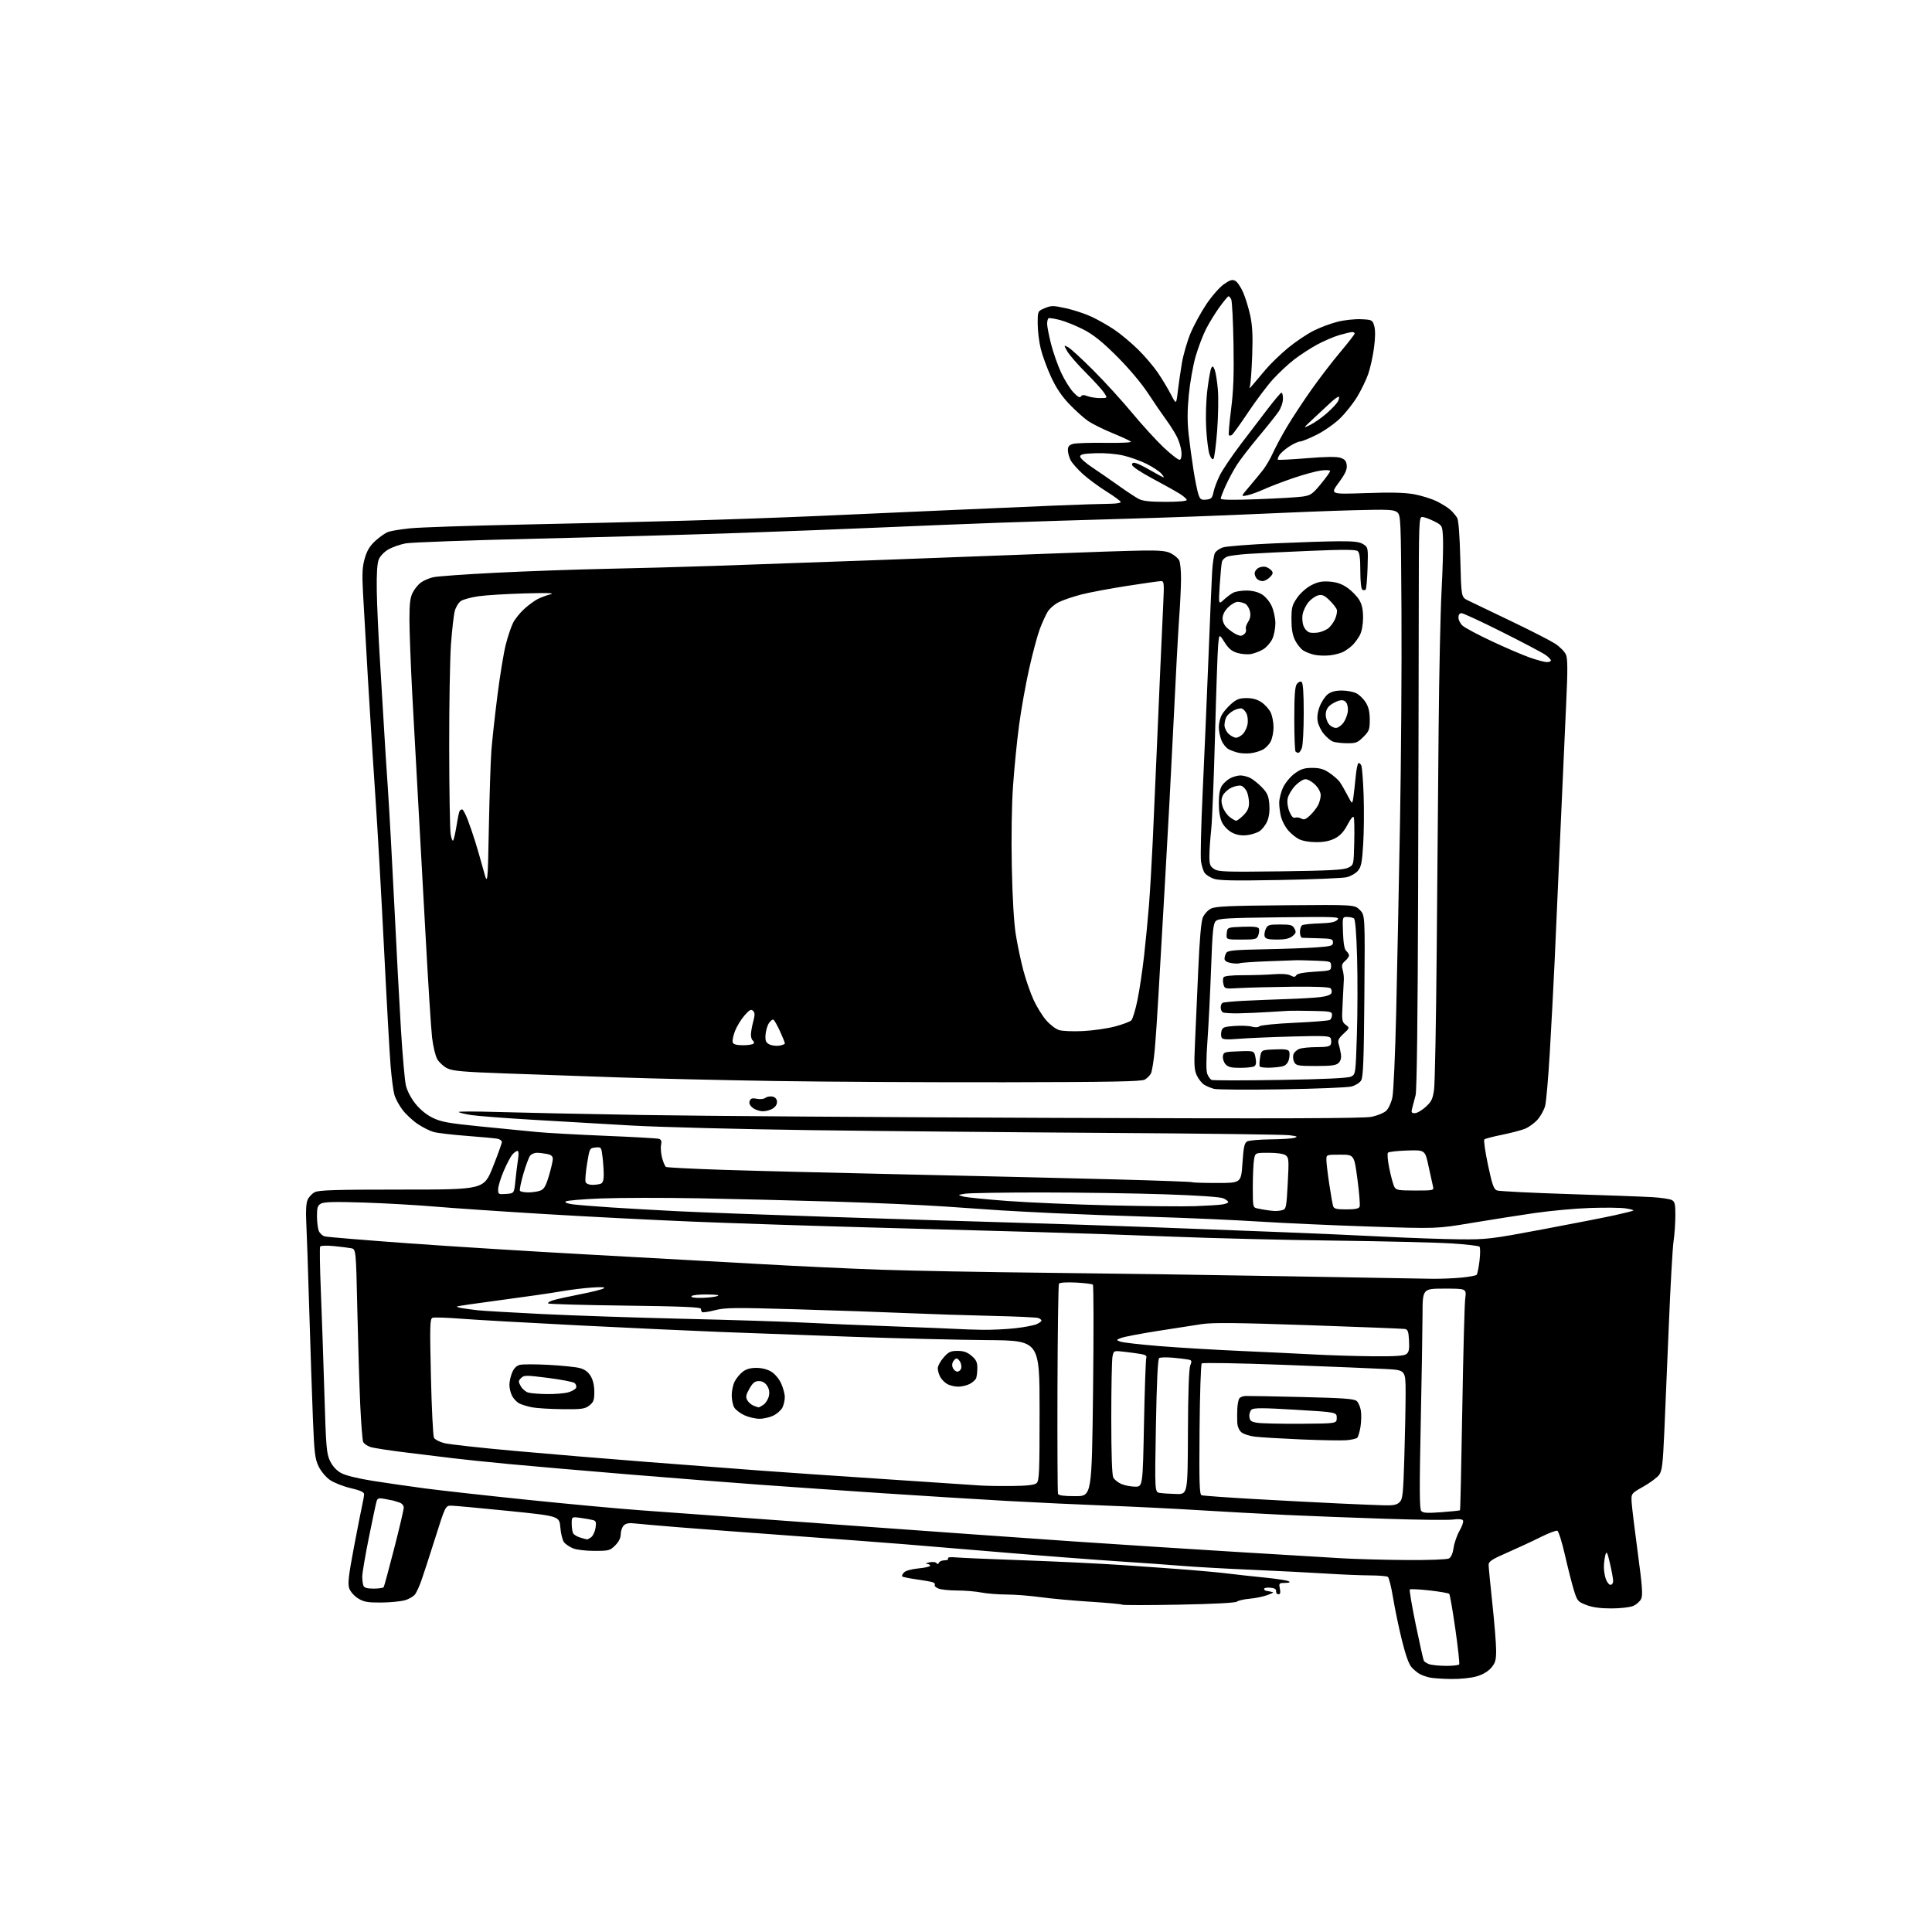 <?xml version="1.0" encoding="UTF-8" standalone="no"?>
<!-- Filename: cbdba9141c0fbd0d15f801453d4f70d12907ebba5f333e48066394b26a06b80b.svg -->
<!-- Created with https://svgstud.io -->
<svg
  version="1.1"
  xmlns="http://www.w3.org/2000/svg"
  xmlns:xlink="http://www.w3.org/1999/xlink"
  xmlns:svg="http://www.w3.org/2000/svg"
  xmlns:rdf="http://www.w3.org/1999/02/22-rdf-syntax-ns#"
  xmlns:cc="http://creativecommons.org/ns#"
  xmlns:dc="http://purl.org/dc/elements/1.1/"
  viewBox="0 0 1024 1024"
  width="1024"
  height="1024"
  role="img"
  aria-labelledby="titleID descID"
>
  <title id="titleID">A basic SVG of a rectangular TV stand with two open shelves.</title>
  <desc id="descID">AI-generated SVG illustration: A basic SVG of a rectangular TV stand with two open shelves., created on https://svgstud.io</desc>

  <rect width="100%" height="100%" fill="white" />


  <path stroke="none" fill="black" fill-rule="evenodd" d="M769.07,889.90C764.36,889.84 759.15,889.47 757.50,889.07C755.85,888.67 753.60,887.86 752.50,887.27C751.40,886.67 749.49,885.11 748.26,883.79C746.76,882.18 745.05,877.45 743.04,869.34C741.40,862.71 739.30,852.61 738.36,846.89C737.42,841.18 736.17,836.17 735.58,835.77C734.98,835.36 730.67,835.01 726.00,834.99C721.33,834.97 710.98,834.54 703.00,834.03C695.02,833.52 677.25,832.62 663.50,832.02C649.75,831.43 633.33,830.51 627.00,829.98C620.67,829.45 604.92,828.32 592.00,827.48C579.08,826.63 552.75,824.61 533.50,822.98C514.25,821.34 489.95,819.32 479.50,818.48C469.05,817.64 442.05,815.61 419.50,813.97C396.95,812.33 370.18,810.32 360.00,809.50C349.82,808.68 339.40,807.78 336.84,807.49C333.38,807.09 331.78,807.36 330.59,808.55C329.72,809.43 329.00,811.50 329.00,813.15C329.00,815.14 328.01,817.14 326.08,819.08C323.33,821.83 322.67,822.00 315.04,822.00C310.51,822.00 305.52,821.41 303.72,820.65C301.95,819.92 299.82,818.50 299.00,817.50C298.18,816.51 297.27,812.97 297.00,809.63C296.50,803.56 296.50,803.56 269.50,800.82C254.65,799.32 241.06,798.07 239.30,798.04C236.10,798.00 236.10,798.00 230.49,815.75C227.40,825.51 224.14,835.52 223.24,838.00C222.35,840.48 220.98,843.51 220.20,844.74C219.42,845.97 216.92,847.51 214.64,848.15C212.36,848.80 206.66,849.35 201.96,849.38C194.81,849.42 192.84,849.07 189.80,847.19C187.74,845.91 185.72,843.62 185.11,841.89C184.25,839.41 184.72,835.25 187.57,820.16C189.52,809.90 191.52,799.70 192.03,797.50C192.54,795.30 192.96,792.81 192.98,791.96C192.99,790.86 190.93,789.93 185.85,788.74C181.91,787.82 176.98,785.87 174.88,784.42C172.72,782.92 170.12,779.82 168.88,777.25C166.96,773.28 166.59,770.25 165.87,752.61C165.42,741.55 164.54,715.17 163.90,694.00C163.27,672.83 162.55,651.74 162.30,647.15C162.02,642.08 162.29,637.71 162.99,636.03C163.62,634.51 165.34,632.64 166.82,631.88C168.98,630.77 177.98,630.50 212.99,630.50C256.47,630.50 256.47,630.50 261.24,618.52C263.86,611.93 266.00,605.98 266.00,605.29C266.00,604.60 264.99,603.83 263.75,603.57C262.51,603.31 255.20,602.63 247.50,602.05C239.80,601.47 231.85,600.53 229.82,599.97C227.80,599.41 223.99,597.50 221.36,595.72C218.72,593.95 215.11,590.58 213.32,588.22C211.54,585.87 209.61,582.27 209.03,580.22C208.45,578.18 207.55,571.33 207.03,565.00C206.51,558.67 204.93,530.55 203.53,502.50C202.12,474.45 200.09,438.68 199.01,423.00C197.93,407.32 196.14,379.20 195.05,360.50C193.95,341.80 192.75,320.86 192.39,313.97C191.86,303.88 192.05,300.34 193.36,295.84C194.56,291.71 196.05,289.29 199.04,286.58C201.28,284.56 204.26,282.47 205.67,281.94C207.08,281.40 212.34,280.54 217.37,280.02C222.39,279.50 249.00,278.61 276.50,278.04C304.00,277.47 342.93,276.54 363.00,275.98C383.07,275.42 414.80,274.30 433.50,273.48C452.20,272.66 482.57,271.31 501.00,270.48C519.42,269.65 545.30,268.53 558.50,267.99C571.70,267.45 585.09,267.01 588.25,267.01C591.41,267.00 594.00,266.60 594.00,266.10C594.00,265.61 590.67,263.13 586.59,260.59C582.52,258.05 576.88,253.90 574.05,251.36C571.23,248.82 568.26,245.47 567.46,243.92C566.66,242.37 566.00,239.96 566.00,238.57C566.00,236.66 566.68,235.85 568.75,235.27C570.26,234.85 577.99,234.60 585.92,234.72C594.10,234.84 599.94,234.56 599.42,234.07C598.91,233.59 594.49,231.55 589.59,229.54C584.69,227.53 578.84,224.61 576.59,223.05C574.34,221.50 569.89,217.48 566.69,214.13C562.69,209.93 559.70,205.45 557.08,199.76C554.98,195.22 552.54,188.55 551.64,184.94C550.74,181.33 550.00,175.34 550.00,171.64C550.00,164.90 550.00,164.90 553.75,163.33C557.16,161.90 558.16,161.90 564.93,163.37C569.02,164.26 575.18,166.30 578.61,167.91C582.05,169.51 587.55,172.65 590.83,174.89C594.12,177.12 599.70,181.79 603.23,185.27C606.77,188.75 611.47,194.28 613.69,197.55C615.91,200.82 619.01,205.97 620.58,209.00C623.43,214.50 623.43,214.50 624.25,207.50C624.70,203.65 625.68,196.86 626.43,192.42C627.19,187.97 629.23,180.91 630.97,176.72C632.72,172.53 636.48,165.61 639.33,161.34C642.18,157.08 646.36,152.29 648.63,150.69C651.97,148.35 653.13,148.00 654.74,148.86C655.83,149.44 657.72,152.24 658.94,155.08C660.16,157.91 661.84,163.44 662.68,167.37C663.81,172.66 664.07,178.11 663.69,188.50C663.41,196.20 662.88,203.40 662.51,204.50C661.95,206.15 662.20,206.07 663.96,204.00C665.13,202.62 668.21,198.99 670.79,195.91C673.38,192.84 678.71,187.68 682.63,184.45C686.55,181.21 692.62,177.12 696.13,175.34C699.63,173.57 705.44,171.40 709.04,170.51C712.64,169.62 718.25,169.03 721.51,169.19C727.28,169.49 727.46,169.59 728.39,172.84C729.01,175.03 728.96,179.02 728.24,184.42C727.63,188.96 726.24,195.21 725.15,198.32C724.05,201.43 721.46,206.79 719.38,210.24C717.30,213.68 713.24,218.82 710.35,221.65C707.43,224.52 701.92,228.40 697.92,230.40C693.97,232.38 689.98,234.00 689.07,234.00C688.15,234.00 685.59,235.18 683.37,236.61C681.15,238.05 678.78,240.12 678.10,241.21C677.42,242.30 677.06,243.40 677.31,243.64C677.56,243.89 684.45,243.54 692.63,242.87C702.78,242.04 708.45,241.97 710.50,242.65C712.82,243.43 713.57,244.33 713.80,246.65C714.03,248.91 712.99,251.16 709.55,255.82C705.00,262.01 705.00,262.01 723.80,261.35C737.25,260.88 744.58,261.06 749.55,261.97C753.37,262.67 758.75,264.35 761.50,265.70C764.25,267.05 767.55,269.13 768.84,270.32C770.13,271.52 771.70,273.40 772.34,274.50C773.06,275.74 773.69,284.07 774.00,296.50C774.50,316.50 774.50,316.50 778.00,318.22C779.92,319.16 790.04,324.02 800.48,329.01C810.92,334.00 821.56,339.44 824.13,341.08C826.69,342.73 829.33,345.38 829.99,346.98C830.92,349.22 830.94,355.19 830.09,373.19C829.48,386.01 828.09,416.98 826.99,442.00C825.90,467.02 824.53,497.62 823.96,510.00C823.38,522.38 822.25,543.71 821.45,557.41C820.65,571.11 819.52,584.05 818.95,586.17C818.38,588.29 816.58,591.55 814.95,593.41C813.31,595.27 810.29,597.46 808.24,598.28C806.18,599.10 800.67,600.54 796.00,601.48C791.33,602.42 787.15,603.52 786.73,603.92C786.30,604.32 787.17,610.39 788.66,617.42C790.91,628.03 791.72,630.32 793.43,630.96C794.57,631.39 811.70,632.25 831.50,632.88C851.30,633.50 871.25,634.24 875.84,634.52C880.43,634.80 885.04,635.49 886.09,636.05C887.70,636.91 888.00,638.19 887.98,644.29C887.97,648.25 887.53,654.42 887.01,658.00C886.49,661.58 885.37,681.38 884.53,702.00C883.69,722.62 882.59,748.44 882.10,759.37C881.33,776.37 880.93,779.61 879.33,781.77C878.29,783.15 874.53,785.93 870.97,787.95C864.50,791.61 864.50,791.61 864.83,796.56C865.01,799.28 866.47,811.26 868.08,823.19C870.40,840.35 870.78,845.40 869.88,847.37C869.25,848.74 867.34,850.46 865.62,851.18C863.86,851.92 858.79,852.50 854.00,852.50C848.16,852.50 844.02,851.93 840.77,850.67C836.25,848.93 835.95,848.57 834.14,842.67C833.10,839.28 830.99,830.94 829.44,824.15C827.89,817.35 826.08,811.58 825.42,811.33C824.76,811.08 820.68,812.63 816.36,814.79C812.04,816.95 804.11,820.63 798.75,822.97C790.77,826.45 789.00,827.61 789.00,829.36C789.00,830.54 789.90,839.83 790.99,850.00C792.08,860.17 792.98,871.28 792.98,874.67C793.00,879.86 792.59,881.34 790.42,883.91C788.79,885.85 785.99,887.52 782.74,888.48C779.74,889.38 774.12,889.96 769.07,889.90zM766.19,882.94C769.87,882.97 773.12,882.62 773.40,882.16C773.68,881.70 772.77,873.26 771.36,863.41C769.95,853.56 768.50,845.18 768.13,844.78C767.76,844.38 763.04,843.57 757.63,842.96C752.22,842.36 747.54,842.13 747.22,842.44C746.91,842.76 748.34,851.22 750.41,861.25C752.48,871.28 754.41,879.85 754.69,880.31C754.97,880.77 756.17,881.53 757.35,882.01C758.53,882.48 762.51,882.90 766.19,882.94zM624.88,850.50C608.66,850.81 595.15,850.82 594.85,850.52C594.56,850.22 586.93,849.52 577.91,848.95C568.88,848.38 557.00,847.29 551.50,846.53C546.00,845.77 537.90,845.14 533.50,845.13C529.10,845.12 523.08,844.64 520.11,844.06C517.15,843.48 511.44,843.00 507.43,843.00C503.41,843.00 498.95,842.55 497.50,842.00C496.06,841.45 495.14,840.59 495.45,840.07C495.77,839.56 495.24,838.90 494.26,838.59C493.29,838.29 489.41,837.61 485.64,837.08C481.87,836.55 478.52,835.86 478.20,835.54C477.88,835.22 478.32,834.25 479.18,833.39C480.08,832.49 483.30,831.60 486.87,831.28C490.24,830.97 493.00,830.33 493.00,829.86C493.00,829.39 492.21,828.95 491.25,828.88C490.29,828.82 490.85,828.46 492.50,828.09C494.22,827.70 495.85,827.86 496.33,828.46C496.88,829.16 497.32,829.09 497.66,828.25C497.94,827.56 499.28,827.00 500.64,827.00C502.02,827.00 502.85,826.56 502.51,826.01C502.12,825.39 503.68,825.18 506.70,825.46C509.34,825.70 525.45,826.39 542.50,826.99C559.55,827.59 583.17,828.73 595.00,829.53C606.83,830.33 622.58,831.46 630.00,832.04C637.42,832.62 646.88,833.51 651.00,834.03C655.12,834.55 663.67,835.48 670.00,836.11C676.33,836.74 682.17,837.63 683.00,838.10C684.05,838.69 683.48,838.95 681.12,838.97C677.91,839.00 677.78,839.14 678.35,842.00C678.78,844.16 678.57,845.00 677.59,845.00C676.84,845.00 676.28,844.28 676.36,843.39C676.46,842.27 675.53,841.70 673.25,841.51C671.46,841.36 670.00,841.63 670.00,842.12C670.00,842.60 670.45,843.06 671.00,843.12C671.55,843.19 672.45,843.36 673.00,843.50C673.55,843.64 674.34,843.83 674.75,843.92C675.16,844.01 673.72,844.72 671.54,845.50C669.36,846.28 665.17,847.12 662.24,847.37C659.30,847.63 656.33,848.31 655.63,848.89C654.83,849.55 643.29,850.16 624.88,850.50zM198.05,842.00C200.71,842.00 203.10,841.65 203.37,841.21C203.64,840.78 206.14,831.54 208.93,820.69C211.72,809.83 214.00,800.09 214.00,799.04C214.00,797.95 213.03,796.81 211.75,796.38C210.51,795.96 209.05,795.51 208.50,795.36C207.95,795.22 205.86,794.80 203.85,794.44C200.83,793.89 200.11,794.09 199.62,795.64C199.29,796.66 197.45,805.34 195.51,814.92C193.58,824.50 192.00,833.80 192.00,835.59C192.00,837.37 192.27,839.55 192.61,840.42C193.04,841.56 194.56,842.00 198.05,842.00zM853.60,840.00C854.37,840.00 855.00,839.08 855.00,837.95C855.00,836.82 854.25,832.66 853.33,828.70C851.94,822.71 851.54,821.92 850.93,824.00C850.53,825.38 850.15,828.12 850.10,830.10C850.04,832.08 850.49,835.12 851.10,836.85C851.70,838.58 852.83,840.00 853.60,840.00zM745.32,826.85C757.19,826.94 766.91,826.58 767.95,826.03C769.12,825.40 770.01,823.36 770.46,820.28C770.84,817.65 772.27,813.58 773.63,811.24C774.99,808.89 775.79,806.48 775.42,805.87C774.99,805.17 773.07,804.99 770.20,805.39C767.70,805.73 751.90,805.56 735.08,805.01C718.26,804.47 694.38,803.55 682.00,802.97C669.62,802.39 648.68,801.25 635.47,800.43C622.25,799.61 600.20,798.52 586.47,798.01C572.73,797.49 549.12,796.38 534.00,795.54C518.88,794.69 489.40,792.87 468.50,791.48C447.60,790.09 418.12,788.05 403.00,786.95C387.88,785.86 356.38,783.38 333.00,781.45C309.62,779.52 281.05,777.05 269.50,775.95C257.95,774.85 244.90,773.50 240.50,772.94C236.10,772.38 225.07,771.04 216.00,769.95C206.93,768.86 198.08,767.51 196.34,766.94C194.60,766.37 192.86,765.14 192.47,764.20C192.08,763.27 191.39,754.40 190.93,744.50C190.48,734.60 189.79,712.01 189.39,694.29C188.68,662.09 188.68,662.09 186.09,661.59C184.67,661.31 180.52,660.79 176.87,660.44C173.20,660.08 170.00,660.20 169.69,660.70C169.38,661.20 169.54,671.71 170.05,684.05C170.55,696.40 171.40,720.81 171.92,738.31C172.79,767.24 173.06,770.50 174.94,774.37C176.25,777.09 178.36,779.39 180.75,780.72C183.06,782.01 189.49,783.60 197.50,784.88C204.65,786.01 217.25,787.83 225.50,788.92C233.75,790.00 258.05,792.71 279.50,794.92C300.95,797.14 327.95,799.64 339.50,800.48C351.05,801.32 397.62,804.71 443.00,808.01C488.38,811.31 544.85,815.33 568.50,816.95C592.15,818.56 630.85,821.06 654.50,822.50C678.15,823.93 703.58,825.47 711.00,825.91C718.42,826.35 733.87,826.77 745.32,826.85zM311.06,815.91C311.37,815.96 312.39,815.44 313.33,814.75C314.27,814.06 315.31,811.85 315.64,809.85C316.12,806.85 315.90,806.12 314.36,805.69C313.34,805.40 310.36,804.88 307.75,804.52C303.00,803.88 303.00,803.88 303.02,807.69C303.02,809.78 303.40,812.08 303.85,812.79C304.30,813.50 305.98,814.48 307.59,814.96C309.19,815.44 310.75,815.87 311.06,815.91zM763.96,801.50C769.21,801.11 773.65,800.65 773.83,800.48C774.02,800.31 774.56,776.17 775.04,746.83C775.53,717.50 776.23,691.14 776.60,688.25C777.28,683.00 777.28,683.00 765.64,683.00C754.00,683.00 754.00,683.00 753.97,696.75C753.95,704.31 753.52,730.50 753.01,754.94C752.30,788.58 752.36,799.73 753.25,800.80C754.18,801.92 756.32,802.07 763.96,801.50zM733.75,797.85C738.62,797.97 740.41,797.59 741.84,796.16C743.46,794.54 743.75,791.80 744.33,772.41C744.70,760.36 745.00,745.03 745.00,738.35C745.00,726.19 745.00,726.19 734.75,725.62C729.11,725.31 705.00,724.32 681.16,723.42C656.66,722.50 637.44,722.16 636.95,722.65C636.47,723.13 635.95,738.93 635.79,757.75C635.55,785.79 635.74,792.07 636.85,792.50C637.60,792.78 650.20,793.69 664.85,794.52C679.51,795.35 699.60,796.40 709.50,796.86C719.40,797.32 730.31,797.77 733.75,797.85zM569.94,793.00C578.67,793.00 578.67,793.00 579.34,737.30C579.70,706.67 579.66,681.28 579.25,680.90C578.84,680.51 574.76,680.01 570.19,679.78C565.28,679.54 561.64,679.78 561.27,680.37C560.93,680.92 560.58,705.92 560.48,735.93C560.39,765.94 560.52,791.06 560.76,791.75C561.08,792.62 563.87,793.00 569.94,793.00zM623.50,791.85C629.50,792.00 629.50,792.00 629.63,759.25C629.71,738.26 630.15,725.52 630.85,723.76C631.83,721.31 631.71,720.98 629.72,720.58C628.50,720.33 624.80,719.89 621.49,719.60C618.19,719.32 614.99,719.40 614.39,719.79C613.66,720.27 613.09,732.02 612.66,755.68C612.02,790.87 612.02,790.87 614.76,791.28C616.27,791.51 620.20,791.77 623.50,791.85zM536.10,787.61C544.33,787.53 548.18,787.10 549.35,786.13C550.83,784.90 551.00,780.91 551.00,747.63C551.00,710.50 551.00,710.50 523.09,710.28C507.74,710.16 475.68,709.38 451.84,708.53C428.00,707.69 396.80,706.54 382.50,705.99C368.20,705.44 334.23,703.86 307.00,702.49C279.77,701.11 251.49,699.51 244.14,698.93C236.80,698.35 230.09,698.14 229.24,698.46C227.87,698.99 227.77,702.54 228.40,729.69C228.79,746.54 229.52,761.10 230.02,762.04C230.52,762.98 233.00,764.27 235.52,764.90C238.04,765.54 254.59,767.37 272.30,768.97C290.01,770.57 322.05,773.24 343.50,774.90C364.95,776.55 391.73,778.60 403.00,779.44C414.27,780.29 443.98,782.32 469.00,783.97C494.02,785.61 516.75,787.13 519.50,787.34C522.25,787.55 529.72,787.67 536.10,787.61zM601.59,787.96C605.68,788.00 605.68,788.00 606.34,754.57C606.71,736.18 607.26,720.49 607.56,719.69C607.96,718.66 607.16,718.08 604.81,717.68C602.99,717.36 598.98,716.81 595.89,716.46C590.29,715.81 590.29,715.81 589.64,719.03C589.29,720.80 589.00,735.50 589.00,751.69C589.00,770.84 589.38,781.84 590.08,783.15C590.67,784.26 592.58,785.78 594.33,786.54C596.07,787.30 599.34,787.94 601.59,787.96zM713.46,763.36C710.73,763.56 699.95,763.37 689.50,762.92C679.05,762.47 668.15,761.82 665.28,761.48C662.40,761.14 659.13,760.11 658.01,759.18C656.77,758.16 655.90,756.14 655.78,754.00C655.68,752.08 655.69,748.70 655.81,746.50C655.93,744.30 656.39,741.94 656.82,741.25C657.26,740.57 658.71,739.96 660.06,739.90C661.40,739.84 674.87,740.08 689.98,740.45C712.27,740.98 717.77,741.39 719.11,742.60C720.02,743.42 721.00,745.76 721.31,747.80C721.61,749.83 721.50,753.66 721.08,756.30C720.65,758.94 719.88,761.52 719.36,762.04C718.85,762.55 716.19,763.15 713.46,763.36zM689.50,754.62C708.50,754.50 708.50,754.50 708.50,751.50C708.50,748.50 708.50,748.50 686.67,747.20C669.49,746.17 664.52,746.15 663.37,747.11C662.56,747.78 662.03,749.49 662.20,750.91C662.45,753.09 663.14,753.60 666.50,754.12C668.70,754.46 679.05,754.68 689.50,754.62zM402.50,751.98C400.30,751.97 396.70,751.12 394.50,750.10C392.30,749.08 389.90,747.24 389.17,746.00C388.43,744.77 387.83,741.84 387.83,739.49C387.83,737.14 388.54,733.86 389.40,732.20C390.26,730.54 392.15,728.24 393.61,727.09C395.44,725.65 397.71,725.00 400.88,725.00C403.75,725.01 406.76,725.77 408.81,727.02C410.72,728.19 412.93,730.83 414.04,733.27C415.09,735.60 415.96,738.85 415.96,740.50C415.97,742.15 415.41,744.62 414.72,746.00C414.03,747.38 411.90,749.29 409.99,750.25C408.07,751.21 404.70,751.99 402.50,751.98zM298.12,746.89C291.73,746.83 284.48,746.39 282.00,745.91C279.52,745.43 276.45,744.49 275.16,743.81C273.88,743.13 272.19,741.34 271.41,739.84C270.64,738.33 270.00,735.71 270.00,734.02C270.00,732.32 270.65,729.39 271.43,727.50C272.39,725.21 273.76,723.85 275.56,723.40C277.04,723.03 283.93,723.03 290.87,723.41C297.82,723.78 305.21,724.54 307.30,725.10C309.88,725.78 311.71,727.12 313.04,729.30C314.31,731.38 314.99,734.31 315.00,737.68C315.00,742.08 314.61,743.16 312.37,744.93C310.02,746.77 308.45,746.99 298.12,746.89zM402.03,745.94C402.32,745.97 403.52,745.32 404.70,744.50C405.88,743.67 407.14,741.63 407.51,739.96C407.96,737.90 407.66,736.12 406.57,734.46C405.50,732.84 404.03,732.00 402.23,732.01C400.10,732.01 399.00,732.89 397.22,736.01C395.39,739.22 395.15,740.42 396.03,742.06C396.64,743.19 398.11,744.51 399.32,744.99C400.52,745.48 401.74,745.90 402.03,745.94zM290.00,738.89C294.12,738.95 299.14,738.53 301.15,737.97C303.16,737.42 305.04,736.33 305.34,735.55C305.64,734.78 305.28,733.65 304.55,733.04C303.82,732.44 297.52,731.22 290.54,730.33C278.74,728.83 277.74,728.83 276.19,730.39C274.68,731.89 274.67,732.31 276.02,734.73C276.85,736.21 278.65,737.73 280.02,738.11C281.38,738.49 285.88,738.84 290.00,738.89zM507.80,734.96C505.98,734.95 503.42,734.33 502.11,733.60C500.80,732.88 499.12,731.20 498.40,729.89C497.67,728.58 497.05,726.50 497.04,725.28C497.02,724.07 498.40,721.48 500.10,719.53C502.76,716.51 503.83,716.00 507.53,716.00C510.72,716.00 512.65,716.68 514.92,718.59C517.37,720.65 518.00,721.96 518.00,725.01C518.00,727.11 517.72,729.56 517.38,730.46C517.04,731.35 515.48,732.73 513.93,733.54C512.37,734.34 509.61,734.98 507.80,734.96zM507.43,727.00C508.18,727.00 509.06,726.29 509.39,725.43C509.72,724.56 509.53,722.99 508.96,721.93C508.39,720.87 507.52,720.00 507.01,720.00C506.51,720.00 505.67,720.78 505.13,721.72C504.52,722.82 504.52,724.10 505.12,725.22C505.64,726.20 506.68,727.00 507.43,727.00zM727.56,718.85C739.22,718.96 744.10,718.65 745.37,717.72C746.76,716.70 747.05,715.24 746.81,710.56C746.55,705.58 746.20,704.64 744.50,704.37C743.40,704.20 720.45,703.30 693.50,702.37C655.75,701.07 642.78,700.93 637.00,701.80C632.88,702.41 622.18,704.08 613.22,705.49C604.27,706.91 595.72,708.55 594.22,709.14C591.50,710.21 591.50,710.21 593.79,711.09C595.05,711.57 604.32,712.63 614.39,713.45C624.46,714.27 643.90,715.43 657.60,716.04C671.29,716.64 689.02,717.49 697.00,717.92C704.98,718.35 718.73,718.77 727.56,718.85zM520.50,704.82C525.45,704.91 533.42,704.53 538.22,703.98C543.01,703.44 548.08,702.47 549.47,701.83C550.86,701.20 552.00,700.35 552.00,699.95C552.00,699.54 551.26,698.93 550.35,698.58C549.45,698.23 538.31,697.72 525.60,697.44C512.90,697.16 492.60,696.50 480.50,695.97C468.40,695.44 441.98,694.52 421.78,693.94C389.24,692.99 384.36,693.05 378.88,694.45C375.48,695.32 372.43,695.76 372.10,695.43C371.77,695.10 371.50,694.31 371.50,693.67C371.50,692.81 360.98,692.37 331.33,692.00C309.24,691.73 290.87,691.21 290.52,690.85C290.16,690.49 291.36,689.73 293.18,689.16C295.01,688.59 301.43,687.17 307.45,686.00C313.47,684.84 319.09,683.43 319.95,682.88C321.02,682.18 319.03,682.05 313.50,682.44C309.10,682.75 301.68,683.68 297.00,684.51C292.32,685.34 278.17,687.38 265.55,689.05C252.93,690.71 242.42,692.25 242.20,692.47C241.98,692.69 243.30,693.11 245.15,693.39C246.99,693.68 250.53,694.16 253.00,694.45C255.47,694.75 271.00,695.66 287.50,696.47C304.00,697.28 337.75,698.42 362.50,698.99C387.25,699.57 415.60,700.46 425.50,700.98C435.40,701.50 457.00,702.41 473.50,703.01C490.00,703.62 505.30,704.23 507.50,704.38C509.70,704.53 515.55,704.73 520.50,704.82zM371.69,687.90C374.89,687.85 378.62,687.44 380.00,687.00C381.75,686.44 380.19,686.17 374.81,686.10C370.58,686.04 366.84,686.45 366.50,687.00C366.11,687.63 368.05,687.96 371.69,687.90zM759.00,677.78C763.67,677.83 770.74,677.55 774.70,677.15C778.66,676.76 782.23,676.10 782.63,675.70C783.03,675.30 783.72,671.96 784.17,668.27C784.61,664.59 784.61,661.21 784.16,660.76C783.72,660.32 777.08,659.54 769.42,659.05C761.77,658.55 733.90,657.88 707.50,657.55C681.10,657.23 642.85,656.30 622.50,655.49C602.15,654.68 569.08,653.56 549.00,653.00C528.92,652.44 488.20,651.32 458.50,650.50C428.80,649.68 387.62,648.33 367.00,647.48C346.38,646.64 311.05,644.83 288.50,643.46C265.95,642.10 239.85,640.32 230.50,639.52C221.15,638.72 204.26,637.75 192.96,637.38C177.91,636.88 171.84,637.02 170.21,637.89C168.35,638.88 168.00,639.92 168.00,644.47C168.00,647.44 168.42,650.97 168.93,652.31C169.44,653.65 170.91,655.01 172.20,655.33C173.48,655.66 193.21,657.28 216.02,658.95C238.83,660.61 282.48,663.33 313.00,664.99C343.52,666.65 384.02,668.90 403.00,669.98C421.98,671.07 450.77,672.42 467.00,672.98C483.23,673.54 522.60,674.27 554.50,674.60C586.40,674.93 643.55,675.76 681.50,676.44C719.45,677.13 754.33,677.73 759.00,677.78zM773.64,656.86C788.05,656.99 790.19,656.74 817.64,651.58C833.51,648.60 850.73,645.23 855.91,644.09C861.08,642.95 865.51,641.82 865.75,641.59C865.99,641.35 864.09,640.84 861.52,640.45C858.96,640.07 850.48,639.98 842.68,640.25C834.88,640.52 821.75,641.73 813.50,642.92C805.25,644.12 790.17,646.48 780.00,648.18C761.50,651.27 761.50,651.27 726.00,650.10C706.48,649.46 680.15,648.27 667.50,647.46C654.85,646.65 629.65,645.53 611.50,644.98C593.35,644.42 569.50,643.53 558.50,643.00C547.50,642.47 534.90,641.81 530.50,641.52C526.10,641.24 513.05,640.34 501.50,639.52C489.95,638.71 463.40,637.52 442.50,636.89C421.60,636.26 389.20,635.47 370.50,635.12C351.80,634.78 328.45,634.81 318.60,635.20C308.76,635.58 300.29,636.31 299.79,636.81C299.24,637.36 300.78,637.97 303.69,638.34C306.33,638.68 315.48,639.41 324.00,639.97C332.52,640.52 348.50,641.43 359.50,641.99C370.50,642.54 406.73,643.89 440.00,644.98C473.27,646.07 516.70,647.43 536.50,647.99C556.30,648.55 590.05,649.67 611.50,650.47C632.95,651.28 663.55,652.45 679.50,653.07C695.45,653.69 719.75,654.76 733.50,655.46C747.25,656.15 765.31,656.79 773.64,656.86zM675.50,641.85C676.60,641.92 678.47,641.71 679.65,641.40C681.67,640.85 681.85,639.99 682.53,627.24C683.20,614.78 683.11,613.55 681.44,612.33C680.32,611.52 676.84,611.00 672.44,611.00C665.26,611.00 665.26,611.00 664.64,614.75C664.30,616.81 664.02,623.33 664.01,629.23C664.00,639.55 664.09,639.98 666.25,640.45C667.49,640.72 669.62,641.12 671.00,641.33C672.38,641.55 674.40,641.78 675.50,641.85zM713.60,641.00C718.37,641.00 720.21,640.61 720.63,639.53C720.94,638.72 720.42,632.19 719.47,625.03C717.74,612.00 717.74,612.00 710.37,612.00C703.00,612.00 703.00,612.00 703.01,614.75C703.01,616.26 703.69,622.00 704.52,627.50C705.35,633.00 706.27,638.29 706.58,639.25C707.03,640.68 708.32,641.00 713.60,641.00zM633.50,639.29C639.55,639.07 645.96,638.67 647.75,638.40C649.54,638.13 651.00,637.55 651.00,637.12C651.00,636.68 649.83,635.79 648.41,635.14C646.79,634.40 635.02,633.60 617.16,633.00C601.40,632.47 572.08,632.04 552.00,632.03C531.92,632.03 513.70,632.32 511.50,632.69C507.50,633.35 507.50,633.35 510.50,634.18C512.15,634.64 522.73,635.70 534.00,636.54C545.27,637.38 569.80,638.43 588.50,638.88C607.20,639.32 627.45,639.51 633.50,639.29zM268.25,632.81C272.50,632.50 272.50,632.50 273.15,626.00C273.50,622.42 274.13,617.36 274.53,614.75C274.99,611.81 274.90,610.00 274.29,610.00C273.75,610.00 272.55,610.84 271.62,611.87C270.68,612.90 268.60,616.84 266.99,620.62C265.37,624.41 264.04,628.76 264.03,630.31C264.00,633.00 264.18,633.10 268.25,632.81zM279.99,632.00C282.13,632.00 285.00,631.57 286.38,631.05C288.37,630.29 289.31,628.67 290.94,623.19C292.07,619.39 293.00,615.38 293.00,614.27C293.00,612.81 292.14,612.08 289.88,611.62C288.16,611.28 285.74,611.00 284.50,611.00C283.26,611.00 281.69,611.67 281.01,612.49C280.33,613.31 278.71,617.64 277.41,622.12C276.11,626.59 275.28,630.65 275.58,631.13C275.88,631.61 277.86,632.00 279.99,632.00zM750.05,631.00C759.90,631.00 760.03,630.97 759.50,628.75C759.20,627.51 758.14,622.67 757.13,618.00C755.31,609.50 755.31,609.50 745.91,609.79C740.74,609.95 736.13,610.47 735.66,610.94C735.19,611.41 735.52,615.22 736.39,619.43C737.26,623.64 738.44,627.96 739.02,629.04C739.96,630.79 741.16,631.00 750.05,631.00zM313.89,628.00C315.51,628.00 317.55,627.73 318.42,627.39C319.51,626.97 320.00,625.50 319.99,622.64C319.99,620.36 319.70,616.11 319.35,613.20C318.72,607.98 318.66,607.90 315.60,608.20C312.53,608.50 312.49,608.58 311.16,616.79C310.42,621.35 310.07,625.73 310.38,626.54C310.69,627.36 312.22,628.00 313.89,628.00zM645.07,627.00C657.81,627.00 657.81,627.00 658.53,616.47C659.12,607.79 659.56,605.77 661.06,604.97C662.05,604.44 667.51,603.96 673.18,603.90C678.86,603.85 684.62,603.48 686.00,603.08C688.10,602.48 687.70,602.26 683.50,601.70C680.75,601.33 637.77,600.78 588.00,600.47C538.23,600.16 466.90,599.50 429.50,599.00C392.10,598.50 349.35,597.39 334.50,596.54C319.65,595.69 295.80,594.30 281.50,593.45C267.20,592.60 252.85,591.49 249.62,590.99C246.38,590.48 243.46,589.77 243.12,589.40C242.78,589.04 251.95,589.03 263.50,589.38C275.05,589.73 309.70,590.45 340.50,590.97C371.30,591.49 469.62,592.18 559.00,592.50C679.89,592.94 722.91,592.79 727.00,591.93C730.02,591.30 733.49,589.88 734.69,588.77C735.93,587.64 737.37,584.52 737.99,581.63C738.59,578.81 739.50,558.50 740.01,536.50C740.52,514.50 741.43,469.27 742.03,436.00C742.63,402.73 742.98,352.46 742.81,324.29C742.51,274.48 742.45,273.04 740.50,271.48C738.76,270.09 735.81,269.95 717.50,270.43C705.95,270.73 682.33,271.65 665.00,272.46C647.67,273.27 616.62,274.40 596.00,274.98C575.38,275.56 545.67,276.49 530.00,277.04C514.33,277.60 486.43,278.72 468.00,279.53C449.57,280.34 415.15,281.67 391.50,282.49C367.85,283.31 319.64,284.67 284.36,285.50C249.09,286.33 217.88,287.45 215.01,288.00C212.14,288.54 208.07,289.96 205.96,291.14C203.77,292.37 201.55,294.64 200.81,296.40C199.91,298.53 199.56,303.72 199.70,313.00C199.80,320.43 200.59,337.52 201.44,351.00C202.28,364.48 203.23,380.23 203.54,386.00C203.85,391.77 204.76,405.95 205.55,417.50C206.34,429.05 207.89,457.18 209.01,480.00C210.12,502.82 211.71,532.52 212.53,546.00C213.36,559.48 214.52,572.63 215.11,575.24C215.76,578.08 217.78,581.98 220.14,584.94C222.63,588.07 226.02,590.84 229.33,592.46C233.76,594.63 237.66,595.34 254.54,597.03C265.52,598.14 279.00,599.46 284.50,599.98C290.00,600.50 306.43,601.41 321.00,602.01C335.57,602.60 348.27,603.31 349.21,603.60C350.49,603.98 350.79,604.82 350.38,606.87C350.07,608.39 350.33,611.50 350.94,613.77C351.55,616.05 352.47,618.18 352.99,618.49C353.50,618.81 366.88,619.50 382.71,620.02C398.54,620.54 442.77,621.66 481.00,622.49C519.23,623.33 568.73,624.50 591.00,625.10C613.27,625.69 631.69,626.37 631.92,626.59C632.15,626.82 638.07,627.00 645.07,627.00zM749.91,590.00C751.07,590.00 753.66,588.50 755.66,586.67C758.74,583.85 759.41,582.45 760.09,577.42C760.54,574.17 761.15,541.58 761.47,505.00C761.78,468.43 762.24,414.95 762.50,386.16C762.76,357.38 763.46,324.53 764.06,313.16C764.66,301.80 765.00,289.35 764.83,285.50C764.50,278.50 764.50,278.50 760.04,276.25C757.58,275.01 754.77,274.00 753.79,274.00C752.10,274.00 752.00,276.56 751.97,321.75C751.95,348.01 751.80,416.07 751.63,473.00C751.43,539.71 750.96,577.92 750.29,580.50C749.73,582.70 748.93,585.74 748.52,587.25C747.89,589.62 748.08,590.00 749.91,590.00zM404.39,589.00C402.65,589.00 400.20,588.17 398.94,587.16C397.40,585.91 396.89,584.74 397.35,583.53C397.88,582.15 398.72,581.89 401.16,582.38C402.90,582.73 404.86,582.53 405.59,581.93C406.30,581.33 407.93,580.99 409.19,581.17C410.66,581.38 411.61,582.29 411.81,583.65C412.00,585.00 411.26,586.40 409.83,587.40C408.58,588.28 406.13,589.00 404.39,589.00zM679.50,577.37C661.35,577.66 645.15,577.55 643.50,577.12C641.85,576.69 639.49,575.71 638.25,574.93C637.01,574.15 635.26,571.96 634.36,570.06C632.98,567.16 632.82,564.46 633.36,553.06C633.71,545.60 634.48,528.26 635.07,514.53C635.78,498.19 636.62,488.45 637.50,486.35C638.24,484.58 640.16,482.45 641.76,481.62C644.17,480.38 651.04,480.06 681.31,479.81C717.93,479.50 717.93,479.50 720.72,482.28C723.50,485.05 723.50,485.05 723.15,527.78C722.87,562.18 722.53,570.93 721.40,572.71C720.63,573.93 718.32,575.35 716.25,575.88C714.19,576.40 697.65,577.08 679.50,577.37zM532.50,573.62C492.90,573.69 438.02,573.39 410.54,572.95C383.06,572.52 345.94,571.66 328.04,571.05C310.14,570.43 283.14,569.49 268.04,568.95C245.40,568.14 239.97,567.66 237.07,566.23C235.14,565.28 232.75,563.09 231.76,561.37C230.77,559.65 229.53,554.47 229.00,549.87C228.47,545.27 226.89,520.35 225.49,494.50C224.09,468.65 222.29,436.02 221.48,422.00C220.67,407.98 219.34,383.68 218.51,368.00C217.69,352.32 217.01,334.55 217.01,328.50C217.00,319.99 217.40,316.72 218.75,314.07C219.71,312.19 221.66,309.79 223.08,308.75C224.49,307.72 227.42,306.45 229.58,305.95C231.73,305.44 246.78,304.37 263.00,303.56C279.23,302.75 305.10,301.83 320.50,301.51C335.90,301.20 361.77,300.50 378.00,299.95C394.23,299.40 432.02,298.06 462.00,296.97C491.98,295.88 533.80,294.31 554.95,293.48C576.10,292.65 598.82,291.90 605.45,291.81C615.05,291.68 618.16,291.99 620.72,293.33C622.49,294.26 624.40,295.89 624.97,296.94C625.54,298.00 625.99,302.39 625.97,306.68C625.95,310.98 625.51,320.35 624.98,327.50C624.45,334.65 623.10,359.62 621.99,383.00C620.87,406.38 618.85,444.18 617.50,467.00C616.15,489.82 614.58,517.05 614.00,527.50C613.42,537.95 612.52,551.12 612.00,556.77C611.47,562.42 610.58,567.92 610.00,569.00C609.42,570.07 607.95,571.53 606.73,572.23C604.99,573.22 588.78,573.53 532.50,573.62zM678.50,572.39C701.92,572.00 714.33,571.43 716.00,570.64C718.50,569.48 718.50,569.48 719.18,548.49C719.55,536.95 719.60,518.50 719.29,507.50C718.92,494.57 718.33,487.24 717.61,486.77C717.00,486.36 715.38,486.02 714.00,486.01C711.50,486.00 711.50,486.01 711.82,494.43C712.04,500.20 712.60,503.25 713.57,504.06C714.36,504.71 715.00,505.76 715.00,506.40C715.00,507.04 714.06,508.36 712.91,509.35C711.27,510.75 710.99,511.72 711.59,513.82C712.02,515.29 712.32,517.62 712.27,519.00C712.22,520.38 711.93,526.00 711.64,531.50C711.12,540.90 711.22,541.60 713.25,543.16C715.41,544.82 715.41,544.82 712.09,547.92C709.48,550.35 708.93,551.50 709.49,553.26C709.89,554.49 710.43,556.89 710.69,558.59C711.02,560.65 710.63,562.23 709.52,563.34C708.18,564.67 705.82,565.00 697.46,565.00C688.03,565.00 686.97,564.81 685.98,562.96C685.38,561.84 685.18,560.02 685.53,558.90C685.88,557.79 687.29,556.46 688.65,555.94C690.01,555.42 694.20,555.00 697.96,555.00C703.10,555.00 704.93,554.63 705.36,553.50C705.68,552.67 705.66,551.29 705.33,550.42C704.80,549.03 702.34,548.90 684.61,549.38C673.55,549.68 660.85,550.23 656.39,550.60C650.56,551.09 648.08,550.94 647.55,550.08C647.14,549.42 647.07,547.84 647.39,546.56C647.91,544.51 648.71,544.19 654.24,543.78C657.68,543.52 661.81,543.68 663.42,544.13C665.21,544.64 666.83,544.56 667.59,543.92C668.28,543.35 676.69,542.53 686.27,542.09C695.86,541.66 704.22,540.98 704.85,540.59C705.48,540.20 706.00,539.01 706.00,537.94C706.00,536.16 705.16,535.98 695.75,535.81C690.11,535.70 684.38,535.67 683.00,535.75C681.62,535.82 676.90,536.11 672.50,536.39C668.10,536.68 661.06,536.99 656.85,537.08C652.64,537.17 648.70,536.93 648.10,536.56C647.49,536.19 647.00,535.04 647.00,534.00C647.00,532.96 647.42,531.86 647.93,531.55C648.44,531.23 653.50,530.74 659.18,530.45C664.85,530.17 675.12,529.75 682.00,529.53C688.88,529.31 696.89,528.84 699.81,528.48C703.13,528.08 705.34,527.28 705.69,526.35C706.01,525.53 705.79,524.39 705.22,523.82C704.55,523.15 697.26,522.85 684.84,522.99C674.20,523.11 661.80,523.42 657.29,523.68C649.18,524.14 649.07,524.12 648.44,521.63C648.10,520.25 648.12,518.61 648.50,517.99C648.94,517.29 652.79,516.87 658.85,516.88C664.16,516.88 671.50,516.65 675.16,516.36C679.37,516.03 682.64,516.27 684.04,517.02C685.79,517.96 686.43,517.93 687.07,516.88C687.61,516.02 690.95,515.37 696.70,515.03C705.28,514.51 705.50,514.44 705.50,512.00C705.50,509.57 705.29,509.49 697.50,509.19C693.10,509.03 688.60,508.91 687.50,508.93C686.40,508.96 679.42,509.21 672.00,509.49C664.58,509.77 657.88,510.23 657.12,510.52C656.35,510.81 654.22,510.76 652.37,510.41C650.16,510.00 649.01,509.21 649.02,508.14C649.02,507.24 649.46,505.83 649.98,505.00C650.75,503.78 654.39,503.44 669.71,503.15C680.05,502.96 692.55,502.51 697.50,502.15C705.62,501.56 706.50,501.30 706.50,499.50C706.50,497.69 705.77,497.48 699.00,497.31C694.88,497.20 690.94,497.09 690.25,497.06C689.55,497.03 689.00,495.71 689.00,494.06C689.00,492.44 689.53,490.79 690.17,490.39C690.82,489.99 694.92,489.56 699.30,489.42C705.20,489.24 707.67,488.75 708.87,487.50C710.40,485.92 708.46,485.84 678.25,486.19C650.10,486.52 645.80,486.77 644.38,488.20C643.01,489.56 642.61,493.68 641.90,513.16C641.44,526.00 640.57,543.27 639.98,551.55C639.26,561.54 639.23,567.47 639.88,569.20C640.43,570.62 641.46,572.06 642.19,572.38C642.91,572.70 659.25,572.71 678.50,572.39zM657.40,565.98C652.65,566.00 650.93,565.58 649.57,564.08C648.62,563.03 647.99,561.12 648.17,559.83C648.48,557.64 648.97,557.48 656.63,557.21C664.76,556.92 664.76,556.92 665.45,560.61C665.94,563.20 665.75,564.54 664.82,565.13C664.10,565.59 660.76,565.98 657.40,565.98zM672.81,565.90C670.23,565.96 667.91,565.66 667.67,565.25C667.42,564.84 667.51,562.70 667.87,560.50C668.53,556.50 668.53,556.50 675.64,556.21C681.14,555.98 682.88,556.25 683.31,557.37C683.62,558.18 683.53,560.09 683.12,561.64C682.65,563.40 681.47,564.69 679.94,565.12C678.60,565.49 675.39,565.85 672.81,565.90zM412.98,554.22C414.64,553.97 416.00,553.43 416.00,553.01C416.00,552.59 414.85,549.72 413.44,546.64C412.02,543.56 410.47,540.79 409.98,540.49C409.49,540.18 408.39,541.00 407.53,542.31C406.68,543.62 405.87,546.42 405.74,548.53C405.55,551.64 405.93,552.60 407.73,553.52C408.95,554.15 411.31,554.46 412.98,554.22zM393.91,554.00C396.64,554.00 399.14,553.58 399.46,553.07C399.77,552.56 399.58,551.86 399.02,551.51C398.46,551.16 398.00,549.79 398.00,548.46C398.00,547.12 398.54,544.00 399.21,541.52C400.17,537.91 400.16,536.76 399.12,535.76C398.08,534.74 397.20,535.22 394.55,538.27C392.74,540.34 390.48,544.07 389.53,546.55C388.59,549.03 388.06,551.72 388.37,552.53C388.76,553.55 390.46,554.00 393.91,554.00zM574.00,546.49C579.23,546.23 586.83,545.15 590.90,544.07C594.98,543.00 598.90,541.53 599.63,540.80C600.35,540.08 601.82,535.21 602.89,529.99C603.96,524.77 605.54,514.20 606.40,506.50C607.26,498.80 608.42,486.88 608.96,480.00C609.51,473.12 610.40,458.05 610.94,446.50C611.47,434.95 612.39,414.25 612.98,400.50C613.56,386.75 614.48,365.60 615.02,353.50C615.56,341.40 616.25,326.21 616.56,319.75C617.07,309.04 616.97,308.00 615.38,308.00C614.42,308.00 606.29,309.15 597.30,310.55C588.31,311.95 577.50,313.98 573.27,315.06C569.04,316.14 563.68,317.95 561.35,319.07C559.00,320.21 556.28,322.56 555.20,324.38C554.14,326.18 552.27,330.31 551.05,333.57C549.83,336.83 547.31,346.25 545.46,354.50C543.61,362.75 541.20,376.25 540.11,384.50C539.01,392.75 537.59,407.11 536.94,416.40C536.22,426.58 535.96,443.69 536.28,459.40C536.62,476.07 537.39,489.11 538.42,495.49C539.30,500.98 541.11,509.53 542.44,514.49C543.77,519.45 546.20,526.42 547.84,530.00C549.49,533.58 552.47,538.41 554.48,540.74C556.49,543.07 559.57,545.42 561.32,545.97C563.07,546.51 568.77,546.75 574.00,546.49zM657.97,498.00C649.87,498.00 649.87,498.00 650.19,494.75C650.50,491.50 650.50,491.50 658.63,491.21C664.56,491.00 666.89,491.27 667.25,492.21C667.52,492.92 667.36,494.51 666.90,495.75C666.13,497.83 665.45,498.00 657.97,498.00zM676.86,498.00C672.41,498.00 670.79,497.61 670.34,496.44C670.01,495.58 670.24,493.78 670.85,492.44C671.86,490.22 672.54,490.00 678.44,490.00C684.09,490.00 685.08,490.28 686.10,492.18C687.09,494.04 686.93,494.64 685.02,496.18C683.42,497.48 681.09,498.00 676.86,498.00zM259.11,438.50C259.45,421.45 260.04,403.23 260.43,398.00C260.82,392.77 262.25,379.73 263.60,369.00C264.95,358.27 266.96,345.96 268.07,341.64C269.17,337.32 270.92,332.11 271.96,330.07C273.00,328.03 275.66,324.73 277.87,322.74C280.07,320.74 283.24,318.41 284.91,317.55C286.57,316.69 289.64,315.54 291.72,315.01C294.41,314.31 290.45,314.17 278.00,314.52C268.38,314.79 257.37,315.47 253.53,316.03C249.70,316.59 245.56,317.71 244.32,318.52C243.09,319.33 241.62,321.71 241.05,323.80C240.49,325.89 239.58,333.88 239.02,341.55C238.47,349.22 238.05,373.95 238.08,396.50C238.12,419.05 238.46,439.52 238.84,442.00C239.22,444.48 239.84,446.01 240.22,445.42C240.60,444.83 241.40,441.26 242.00,437.50C242.60,433.74 243.32,430.29 243.61,429.83C243.89,429.37 244.49,429.00 244.94,429.00C245.40,429.00 246.69,431.36 247.81,434.25C248.93,437.14 250.75,442.43 251.86,446.00C252.97,449.57 254.92,456.32 256.19,461.00C258.50,469.50 258.50,469.50 259.11,438.50zM678.14,466.42C653.58,466.87 645.75,466.71 643.14,465.70C641.29,465.00 639.20,463.63 638.49,462.66C637.79,461.70 636.92,458.96 636.56,456.57C636.20,454.18 636.60,437.66 637.44,419.86C638.28,402.06 639.64,370.40 640.47,349.50C641.30,328.60 642.18,307.80 642.44,303.28C642.69,298.76 643.37,294.18 643.94,293.11C644.52,292.04 646.45,290.69 648.24,290.12C650.03,289.55 662.18,288.59 675.24,288.00C688.30,287.41 703.73,286.90 709.53,286.88C717.76,286.84 720.65,287.19 722.63,288.49C725.13,290.13 725.17,290.33 724.84,301.00C724.65,306.96 724.19,312.14 723.82,312.52C723.44,312.89 722.65,312.90 722.07,312.54C721.43,312.15 721.00,308.08 721.00,302.56C721.00,295.88 720.61,292.92 719.63,292.11C718.61,291.26 712.06,291.22 694.38,291.96C681.24,292.51 666.49,293.23 661.58,293.57C656.68,293.90 651.66,294.56 650.42,295.03C649.18,295.50 647.94,296.70 647.67,297.69C647.39,298.69 646.86,304.23 646.49,310.00C645.83,320.50 645.83,320.50 648.66,317.87C650.22,316.43 652.48,314.74 653.68,314.12C654.89,313.50 658.04,313.00 660.68,313.00C663.75,313.01 666.70,313.74 668.81,315.02C670.72,316.19 672.93,318.83 674.04,321.27C675.09,323.60 675.97,327.68 675.98,330.35C675.99,333.02 675.25,336.78 674.33,338.72C673.41,340.65 671.27,343.08 669.58,344.12C667.89,345.15 664.99,346.28 663.15,346.63C661.31,346.97 658.02,346.72 655.84,346.07C652.85,345.17 651.19,343.79 649.03,340.38C646.17,335.88 646.17,335.88 645.62,342.19C645.32,345.66 644.58,367.18 643.98,390.00C643.37,412.82 642.46,435.32 641.94,440.00C641.43,444.68 641.00,450.85 641.00,453.73C641.00,458.21 641.36,459.19 643.51,460.60C645.76,462.07 649.58,462.20 678.76,461.82C704.67,461.47 712.13,461.08 714.50,459.93C717.50,458.48 717.50,458.48 717.78,446.55C717.94,439.99 717.82,433.98 717.53,433.21C717.19,432.33 715.96,433.77 714.24,437.05C712.28,440.80 710.37,442.89 707.58,444.34C704.88,445.74 701.76,446.37 697.58,446.36C693.92,446.35 690.26,445.70 688.37,444.71C686.65,443.81 684.08,441.69 682.66,440.00C681.24,438.32 679.61,435.26 679.04,433.22C678.48,431.17 678.01,427.73 678.01,425.57C678.00,423.40 678.96,419.65 680.13,417.23C681.31,414.79 684.06,411.52 686.28,409.91C689.50,407.58 691.34,407.00 695.51,407.00C699.49,407.00 701.64,407.62 704.61,409.64C706.75,411.09 709.17,413.20 710.00,414.32C710.83,415.45 712.68,418.63 714.13,421.40C716.75,426.43 716.75,426.43 717.33,422.46C717.64,420.28 718.18,415.47 718.53,411.76C718.87,408.05 719.52,404.79 719.97,404.52C720.42,404.24 721.12,404.80 721.53,405.76C721.94,406.72 722.49,413.88 722.76,421.68C723.03,429.49 722.92,441.10 722.52,447.50C721.91,457.32 721.46,459.51 719.65,461.62C718.47,462.98 715.76,464.50 713.64,464.97C711.51,465.45 695.54,466.10 678.14,466.42zM660.74,442.68C657.90,442.97 655.34,442.51 653.00,441.30C651.04,440.29 648.73,437.96 647.75,436.00C646.60,433.70 646.00,430.17 646.00,425.71C646.00,421.09 646.53,418.13 647.65,416.41C648.56,415.03 650.56,413.25 652.10,412.45C653.64,411.65 656.07,411.00 657.50,411.00C658.93,411.00 661.31,411.64 662.80,412.41C664.28,413.19 667.04,415.43 668.92,417.38C671.72,420.30 672.41,421.88 672.77,426.25C673.05,429.66 672.67,432.86 671.69,435.20C670.85,437.21 669.00,439.61 667.57,440.55C666.14,441.48 663.07,442.44 660.74,442.68zM655.21,435.00C655.73,435.00 657.47,433.68 659.08,432.08C661.20,429.95 662.00,428.19 662.00,425.62C662.00,423.68 661.48,420.96 660.85,419.57C660.21,418.18 658.88,416.78 657.87,416.46C656.87,416.14 654.53,416.60 652.66,417.49C650.80,418.37 648.75,420.26 648.10,421.67C647.23,423.59 647.21,425.11 648.04,427.61C648.65,429.46 650.30,431.88 651.71,432.98C653.12,434.09 654.69,435.00 655.21,435.00zM694.34,432.19C695.90,430.71 697.81,428.28 698.59,426.80C699.37,425.31 700.00,422.92 700.00,421.47C700.00,419.90 698.82,417.67 697.08,415.92C695.47,414.32 693.16,413.00 691.95,413.00C690.71,413.00 688.26,414.56 686.41,416.53C684.58,418.47 682.81,421.51 682.48,423.28C682.12,425.23 682.49,427.96 683.44,430.22C684.49,432.72 685.47,433.76 686.44,433.38C687.23,433.08 688.69,433.29 689.69,433.85C691.12,434.66 692.09,434.31 694.34,432.19zM663.00,399.21C661.08,399.45 658.15,399.36 656.50,399.00C654.85,398.64 652.45,397.78 651.17,397.09C649.88,396.40 648.19,394.31 647.42,392.45C646.64,390.59 646.00,387.45 646.00,385.48C646.00,383.51 646.65,380.64 647.45,379.10C648.25,377.56 650.51,374.88 652.48,373.15C655.41,370.58 656.93,370.00 660.72,370.00C663.90,370.00 666.42,370.71 668.68,372.25C670.50,373.49 672.67,375.92 673.50,377.65C674.32,379.38 675.00,382.89 675.00,385.45C675.00,388.01 674.32,391.42 673.48,393.03C672.65,394.65 670.74,396.60 669.23,397.37C667.73,398.15 664.92,398.98 663.00,399.21zM688.19,399.00C687.72,399.00 687.03,398.70 686.67,398.33C686.30,397.97 686.00,390.18 686.00,381.02C686.00,368.64 686.35,363.91 687.35,362.54C688.09,361.52 689.21,361.01 689.85,361.41C690.64,361.89 691.00,367.09 691.00,377.99C691.00,386.73 690.56,395.02 690.02,396.43C689.49,397.85 688.66,399.00 688.19,399.00zM713.85,393.94C710.91,393.90 707.56,393.49 706.42,393.03C705.27,392.57 703.15,390.78 701.71,389.07C700.26,387.35 698.78,384.36 698.42,382.43C697.99,380.11 698.34,377.40 699.46,374.47C700.39,372.02 702.31,369.12 703.71,368.01C705.49,366.62 707.78,366.00 711.18,366.00C713.89,366.00 717.38,366.66 718.95,367.48C720.52,368.29 722.75,370.48 723.90,372.34C725.39,374.76 726.00,377.39 726.00,381.47C726.00,386.65 725.68,387.52 722.60,390.60C719.56,393.64 718.64,393.99 713.85,393.94zM655.15,391.00C656.12,391.00 657.79,390.06 658.86,388.92C659.92,387.78 661.01,385.41 661.26,383.67C661.52,381.93 661.28,379.51 660.73,378.31C660.18,377.10 659.09,375.86 658.30,375.56C657.52,375.26 655.57,375.69 653.97,376.52C652.37,377.34 650.60,378.89 650.03,379.94C649.46,381.00 649.00,383.01 649.00,384.40C649.00,385.79 649.98,387.84 651.19,388.96C652.39,390.08 654.17,391.00 655.15,391.00zM708.34,385.79C709.42,385.63 711.11,384.38 712.09,383.00C713.08,381.62 714.09,379.06 714.35,377.31C714.60,375.55 714.25,373.35 713.56,372.41C712.68,371.22 711.55,370.90 709.78,371.34C708.39,371.69 706.22,372.81 704.96,373.83C703.45,375.05 702.67,376.76 702.67,378.83C702.67,380.56 703.50,382.90 704.53,384.03C705.55,385.16 707.27,385.96 708.34,385.79zM819.75,350.93C820.99,350.97 822.00,350.58 822.00,350.07C822.00,349.56 820.72,348.23 819.17,347.12C817.61,346.01 807.31,340.58 796.30,335.05C785.28,329.52 775.53,325.00 774.63,325.00C773.59,325.00 773.00,325.84 773.00,327.33C773.00,328.60 774.01,330.56 775.25,331.67C776.49,332.78 783.48,336.50 790.79,339.92C798.10,343.35 807.10,347.21 810.79,348.50C814.48,349.80 818.51,350.88 819.75,350.93zM704.99,347.33C702.52,347.61 698.85,347.51 696.84,347.09C694.82,346.68 692.08,345.62 690.74,344.75C689.40,343.87 687.44,341.43 686.40,339.32C685.07,336.64 684.50,333.36 684.50,328.34C684.50,321.99 684.85,320.67 687.51,316.84C689.25,314.33 692.42,311.52 695.01,310.18C698.50,308.38 700.67,307.96 704.79,308.27C708.57,308.56 711.25,309.50 714.24,311.60C716.53,313.21 719.32,316.10 720.45,318.01C721.91,320.51 722.48,323.21 722.45,327.50C722.43,331.19 721.76,334.74 720.70,336.72C719.75,338.49 717.97,340.89 716.74,342.06C715.51,343.22 713.37,344.76 711.99,345.49C710.60,346.21 707.45,347.04 704.99,347.33zM657.55,336.97C658.13,336.99 659.10,336.50 659.72,335.88C660.34,335.26 660.62,334.17 660.35,333.46C660.07,332.75 660.60,331.02 661.51,329.62C662.65,327.88 662.97,326.12 662.51,324.03C662.14,322.36 661.00,320.54 659.98,319.99C658.97,319.45 657.17,319.00 655.99,319.00C654.81,319.00 652.53,320.32 650.92,321.92C649.04,323.81 648.00,325.87 648.00,327.75C648.00,329.49 648.90,331.47 650.25,332.69C651.49,333.81 653.40,335.22 654.50,335.83C655.60,336.44 656.97,336.95 657.55,336.97zM699.00,335.18C700.38,334.91 702.47,334.05 703.66,333.28C704.85,332.51 706.57,330.32 707.47,328.42C708.38,326.51 708.86,324.14 708.55,323.16C708.24,322.18 706.48,319.92 704.64,318.13C701.94,315.52 700.77,315.02 698.64,315.55C697.19,315.92 694.89,317.53 693.54,319.14C692.19,320.74 690.79,323.63 690.43,325.55C690.05,327.56 690.28,330.27 690.98,331.96C691.67,333.62 693.13,335.06 694.35,335.28C695.53,335.50 697.62,335.45 699.00,335.18zM669.20,308.00C668.21,308.00 666.86,307.46 666.20,306.80C665.54,306.14 665.00,304.81 665.00,303.84C665.00,302.86 665.92,301.58 667.04,300.98C668.16,300.38 669.92,300.16 670.95,300.48C671.98,300.81 673.34,301.70 673.98,302.47C674.88,303.56 674.68,304.32 673.07,305.93C671.93,307.07 670.19,308.00 669.20,308.00zM617.75,265.99C624.49,266.00 629.00,265.60 629.00,265.01C629.00,264.47 627.31,262.97 625.25,261.68C623.19,260.39 616.66,256.75 610.75,253.59C604.47,250.23 600.00,247.23 600.00,246.35C600.00,245.28 600.63,245.05 602.25,245.53C603.49,245.89 607.12,247.72 610.32,249.60C613.52,251.47 616.41,253.00 616.73,253.00C617.05,253.00 616.45,252.05 615.40,250.89C614.36,249.73 610.91,247.47 607.75,245.88C604.59,244.28 599.04,242.29 595.43,241.45C591.54,240.54 585.51,240.04 580.68,240.21C574.20,240.44 572.50,240.81 572.50,242.00C572.50,242.82 575.42,245.44 579.00,247.81C582.58,250.19 588.90,254.55 593.05,257.52C597.20,260.49 601.93,263.60 603.55,264.45C605.69,265.57 609.58,265.99 617.75,265.99zM639.31,264.81C642.02,264.54 642.52,264.01 643.20,260.75C643.62,258.68 645.16,254.63 646.61,251.75C648.07,248.86 653.01,241.55 657.59,235.50C662.18,229.45 668.70,220.90 672.08,216.50C675.45,212.10 678.62,208.35 679.11,208.17C679.60,207.98 680.00,209.38 680.00,211.28C680.00,213.23 679.00,216.20 677.68,218.15C676.40,220.03 671.60,226.06 667.01,231.54C662.42,237.02 657.24,243.75 655.50,246.50C653.75,249.25 651.12,254.14 649.66,257.37C648.20,260.60 647.00,263.71 647.00,264.28C647.00,264.98 653.19,265.08 666.25,264.60C676.84,264.21 687.67,263.58 690.33,263.20C694.68,262.57 695.63,261.92 700.08,256.52C702.78,253.23 705.00,250.13 705.00,249.64C705.00,249.15 702.82,249.03 700.16,249.38C697.49,249.74 690.85,251.55 685.41,253.41C679.96,255.27 673.02,257.92 670.00,259.30C666.98,260.69 662.95,262.14 661.05,262.53C657.61,263.24 657.61,263.24 662.05,258.03C664.50,255.16 667.79,251.16 669.37,249.15C670.94,247.14 673.35,243.03 674.71,240.00C676.07,236.97 679.47,230.68 682.26,226.00C685.05,221.32 690.83,212.55 695.11,206.50C699.38,200.45 706.28,191.46 710.44,186.53C714.60,181.59 718.00,177.21 718.00,176.78C718.00,176.35 717.41,176.00 716.68,176.00C715.96,176.00 712.92,176.71 709.93,177.58C706.94,178.45 701.61,180.74 698.07,182.66C694.53,184.59 689.07,188.14 685.92,190.56C682.78,192.98 677.71,197.72 674.65,201.09C671.60,204.47 665.69,212.33 661.51,218.58C657.34,224.82 653.46,230.22 652.89,230.57C652.33,230.91 651.63,230.97 651.34,230.68C651.06,230.39 651.57,224.25 652.49,217.04C653.75,207.18 654.07,198.54 653.78,182.21C653.57,170.27 653.03,159.71 652.59,158.75C652.15,157.79 651.50,157.01 651.14,157.03C650.79,157.05 648.64,159.63 646.36,162.78C644.08,165.93 640.84,171.20 639.17,174.50C637.50,177.80 635.03,184.32 633.68,189.00C632.34,193.68 630.72,202.77 630.10,209.21C629.29,217.56 629.27,223.57 630.01,230.21C630.58,235.32 631.73,243.78 632.55,249.00C633.37,254.22 634.53,259.99 635.12,261.81C636.07,264.72 636.56,265.08 639.31,264.81zM625.33,243.70C626.03,243.46 626.37,241.75 626.19,239.48C626.01,237.38 624.95,233.83 623.82,231.58C622.70,229.34 620.12,225.25 618.10,222.50C616.07,219.75 611.76,213.45 608.52,208.50C604.96,203.08 598.42,195.31 592.06,188.96C584.21,181.13 579.67,177.47 574.38,174.72C570.46,172.69 564.83,170.40 561.88,169.63C558.92,168.86 556.16,168.43 555.75,168.68C555.34,168.92 555.00,170.25 555.00,171.64C555.00,173.03 555.94,177.84 557.08,182.33C558.23,186.82 560.63,193.65 562.42,197.50C564.21,201.35 567.13,206.05 568.91,207.94C571.19,210.35 572.38,211.01 572.91,210.15C573.47,209.24 574.37,209.19 576.40,209.96C577.90,210.53 580.91,211.00 583.09,211.00C587.05,211.00 587.05,211.00 585.27,208.27C584.30,206.76 579.90,201.92 575.50,197.51C571.10,193.10 566.66,187.98 565.64,186.15C563.77,182.81 563.77,182.81 566.14,184.04C567.44,184.72 573.49,190.28 579.58,196.39C585.68,202.50 594.95,212.68 600.18,219.00C605.42,225.32 612.95,233.56 616.93,237.31C620.91,241.05 624.69,243.93 625.33,243.70zM643.14,243.26C642.62,243.78 641.75,242.77 641.06,240.83C640.41,239.00 639.62,232.73 639.30,226.90C638.96,220.67 639.23,212.21 639.96,206.40C640.64,200.95 641.57,195.82 642.03,195.00C642.69,193.80 643.06,194.02 643.85,196.10C644.39,197.53 645.14,202.25 645.50,206.60C645.87,210.94 645.69,220.77 645.10,228.44C644.51,236.10 643.63,242.77 643.14,243.26zM694.50,225.17C696.70,224.09 700.65,221.31 703.27,219.00C705.89,216.69 708.52,213.90 709.10,212.81C709.68,211.72 709.93,210.59 709.64,210.30C709.35,210.02 707.40,211.37 705.31,213.31C703.21,215.25 699.02,219.15 696.00,221.98C690.50,227.13 690.50,227.13 694.50,225.17z" />

</svg>
